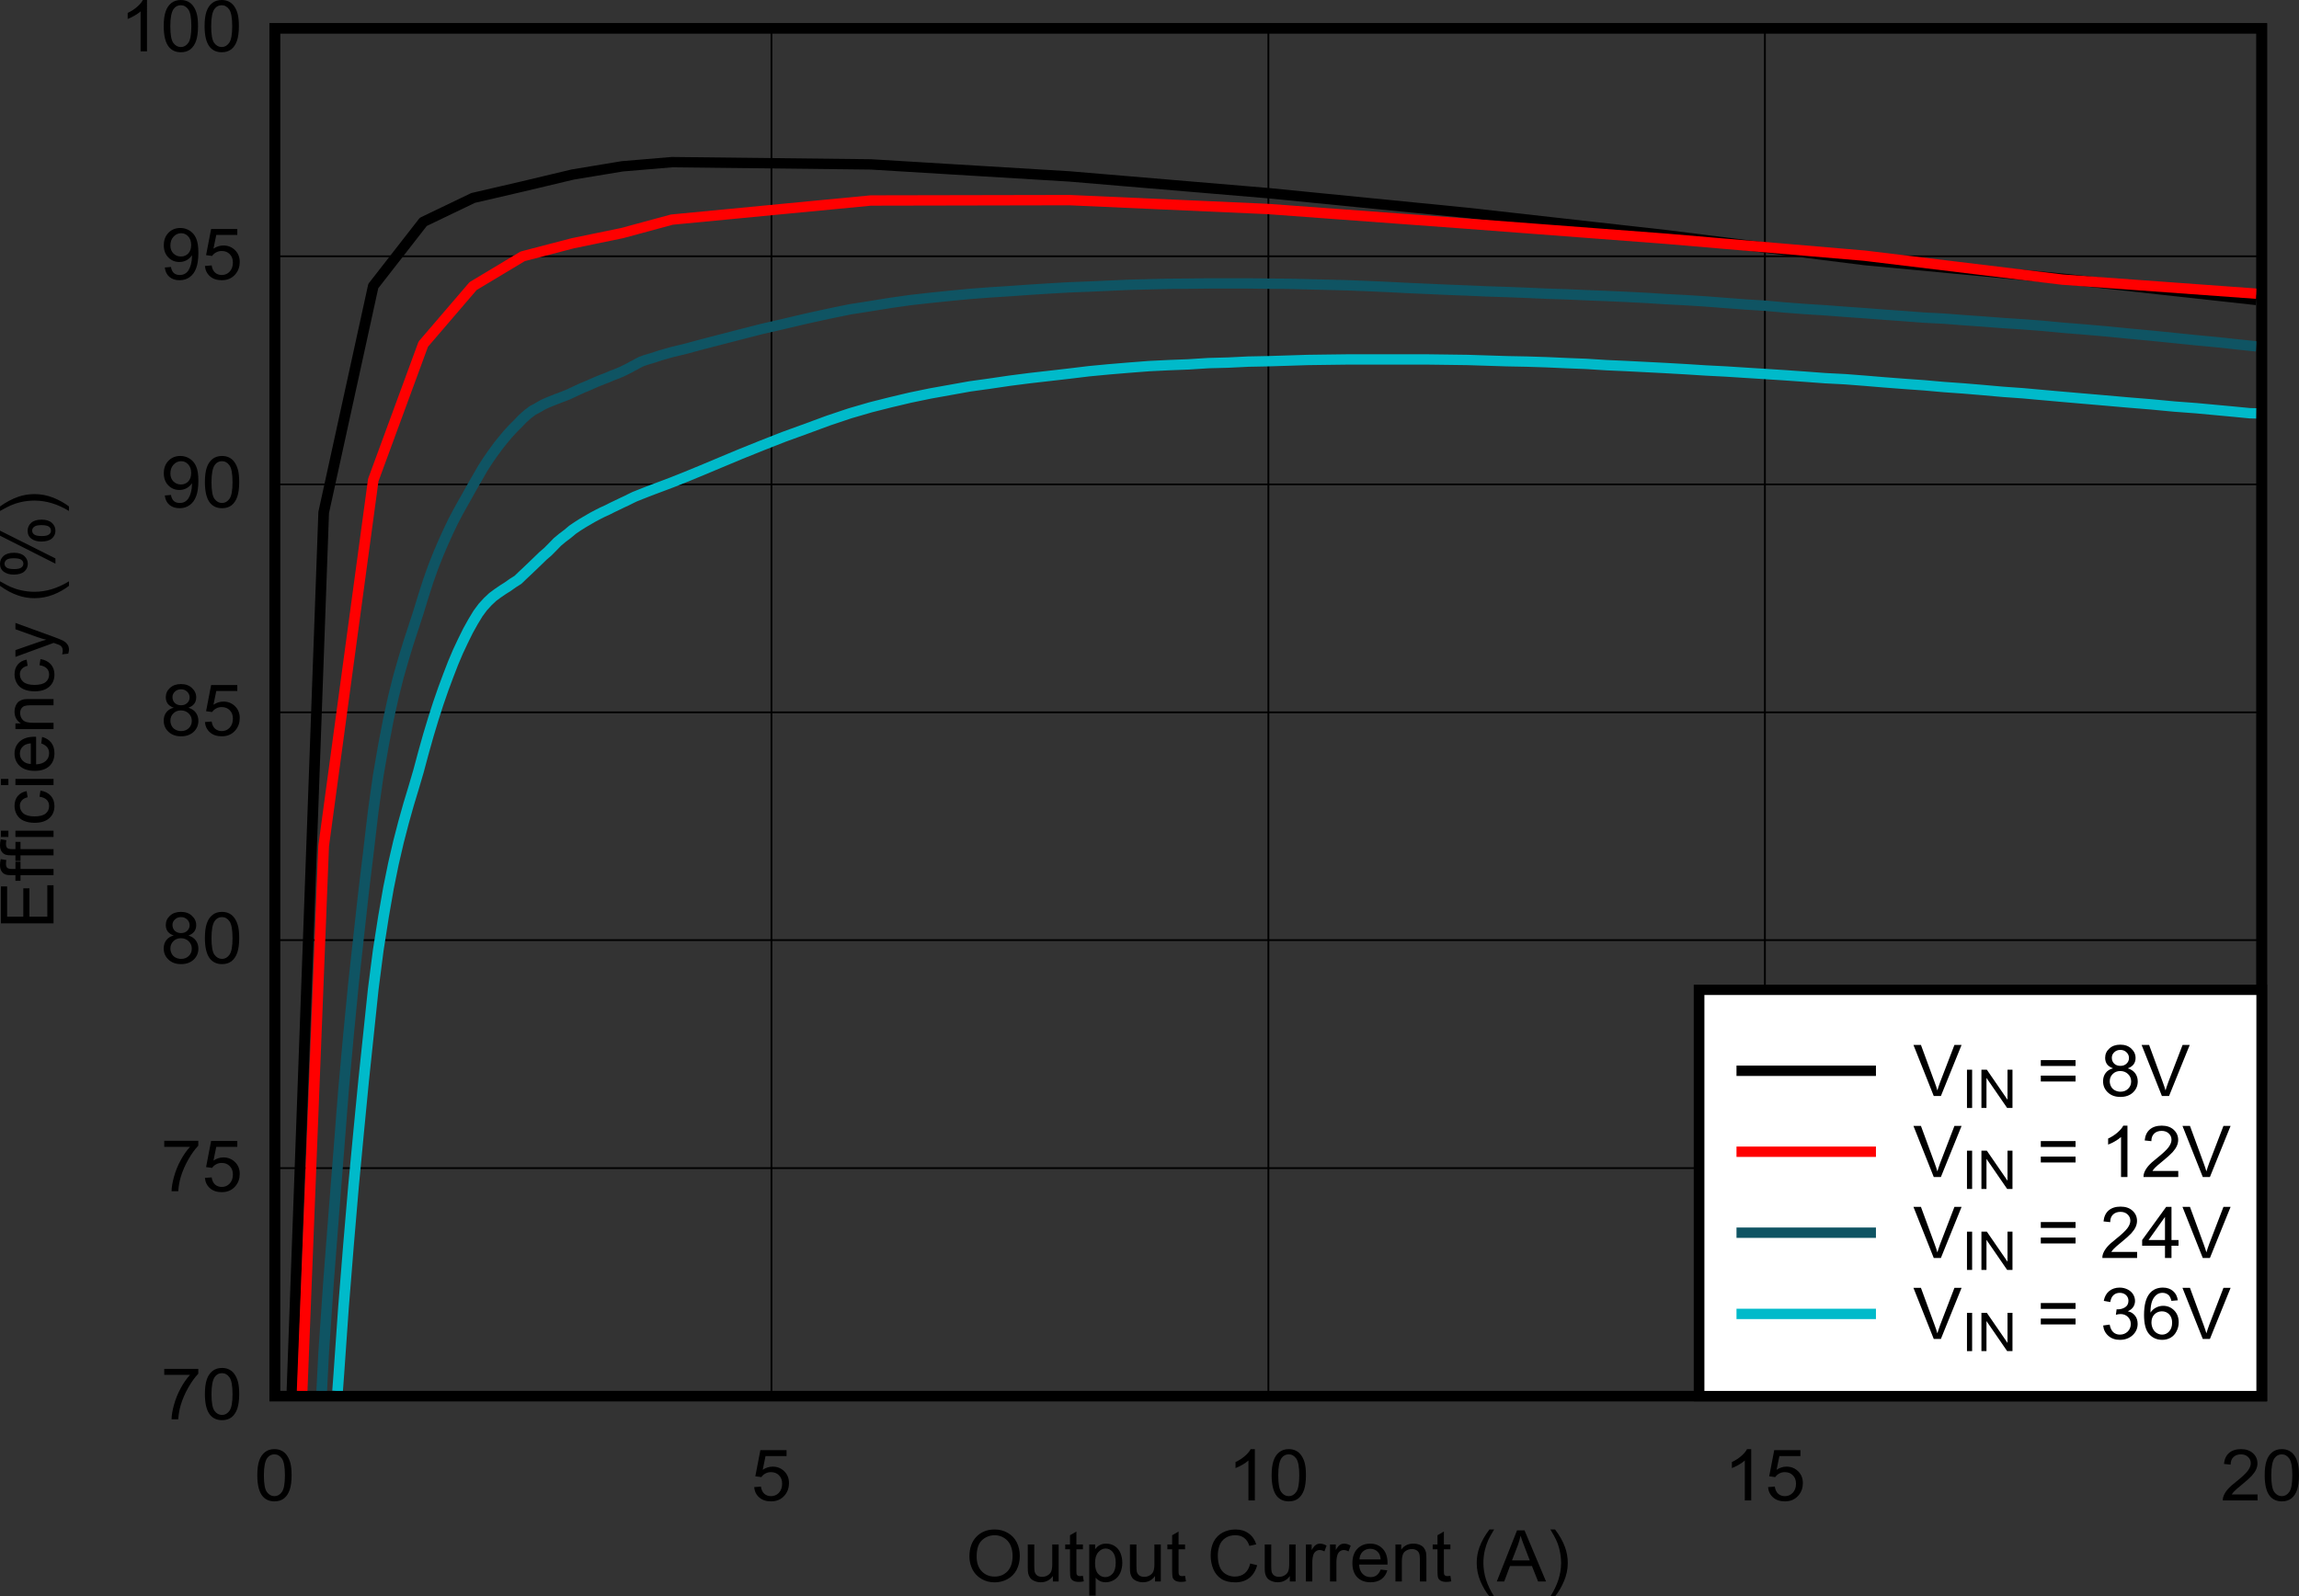 <?xml version="1.0" encoding="UTF-8" standalone="no"?>
<svg
   xmlns:dc="http://purl.org/dc/elements/1.1/"
   xmlns:cc="http://creativecommons.org/ns#"
   xmlns:rdf="http://www.w3.org/1999/02/22-rdf-syntax-ns#"
   xmlns:svg="http://www.w3.org/2000/svg"
   xmlns="http://www.w3.org/2000/svg"
   xmlns:xlink="http://www.w3.org/1999/xlink"
   xmlns:sodipodi="http://sodipodi.sourceforge.net/DTD/sodipodi-0.dtd"
   xmlns:inkscape="http://www.inkscape.org/namespaces/inkscape"
   sodipodi:docname="D207_5V_3V3_efficiency_FPWM_nvsc69.pdf"
   id="svg419"
   version="1.2"
   viewBox="0 0 397.882 276.365"
   height="276.365pt"
   width="397.882pt">
  <rect x="0" y="0" width="397.882" height="276.365" fill="#333333" stroke="none"/>
  <sodipodi:namedview
     id="namedview421"
     inkscape:window-height="480"
     inkscape:window-width="640"
     inkscape:pageshadow="2"
     inkscape:pageopacity="0"
     guidetolerance="10"
     gridtolerance="10"
     objecttolerance="10"
     borderopacity="1"
     bordercolor="#666666"
     pagecolor="#ffffff" />
  <defs
     id="defs124">
    <g
       id="g122">
      <symbol
         id="glyph0-0"
         overflow="visible">
        <path
           inkscape:connector-curvature="0"
           id="path2"
           d="M 1.594,0 V -7.719 H 7.953 V 0 Z m 0.188,-0.188 H 7.75 V -7.531 H 1.781 Z m 0,0"
           style="stroke:none" />
      </symbol>
      <symbol
         id="glyph0-1"
         overflow="visible">
        <path
           inkscape:connector-curvature="0"
           id="path5"
           d="m 0.609,-4.312 c 0,-1.465 0.406,-2.613 1.219,-3.438 C 2.637,-8.582 3.688,-9 4.969,-9 c 0.84,0 1.602,0.199 2.281,0.594 0.676,0.387 1.191,0.93 1.547,1.625 0.352,0.699 0.531,1.492 0.531,2.375 0,0.898 -0.191,1.699 -0.562,2.406 -0.375,0.711 -0.91,1.246 -1.594,1.609 C 6.492,-0.023 5.758,0.156 4.969,0.156 4.113,0.156 3.348,-0.047 2.672,-0.453 1.992,-0.855 1.477,-1.406 1.125,-2.094 0.781,-2.789 0.609,-3.531 0.609,-4.312 Z m 1.25,0.016 c 0,1.074 0.289,1.918 0.875,2.531 0.59,0.617 1.336,0.922 2.234,0.922 0.902,0 1.648,-0.305 2.234,-0.922 0.582,-0.621 0.875,-1.508 0.875,-2.656 0,-0.715 -0.129,-1.344 -0.375,-1.875 -0.25,-0.539 -0.621,-0.957 -1.109,-1.25 C 6.113,-7.848 5.574,-8 4.984,-8 4.129,-8 3.395,-7.711 2.781,-7.141 2.164,-6.566 1.859,-5.617 1.859,-4.297 Z m 0,0"
           style="stroke:none" />
      </symbol>
      <symbol
         id="glyph0-2"
         overflow="visible">
        <path
           inkscape:connector-curvature="0"
           id="path8"
           d="M 5.156,0 V -0.938 C 4.645,-0.219 3.945,0.141 3.062,0.141 2.676,0.141 2.309,0.066 1.969,-0.078 1.633,-0.223 1.383,-0.406 1.219,-0.625 1.062,-0.84 0.945,-1.109 0.875,-1.422 0.832,-1.637 0.812,-1.977 0.812,-2.438 v -3.969 h 1.125 v 3.547 c 0,0.574 0.02,0.961 0.062,1.156 0.07,0.281 0.219,0.508 0.438,0.672 0.227,0.156 0.516,0.234 0.859,0.234 0.332,0 0.645,-0.082 0.938,-0.25 0.289,-0.164 0.5,-0.391 0.625,-0.672 0.121,-0.289 0.188,-0.707 0.188,-1.25 v -3.438 H 6.156 V 0 Z m 0,0"
           style="stroke:none" />
      </symbol>
      <symbol
         id="glyph0-3"
         overflow="visible">
        <path
           inkscape:connector-curvature="0"
           id="path11"
           d="m 3.281,-0.969 0.156,0.953 c -0.312,0.059 -0.598,0.094 -0.844,0.094 -0.406,0 -0.727,-0.066 -0.953,-0.188 -0.219,-0.121 -0.379,-0.285 -0.469,-0.484 -0.086,-0.207 -0.125,-0.633 -0.125,-1.281 V -5.562 H 0.219 V -6.406 H 1.047 V -8 L 2.156,-8.641 v 2.234 h 1.125 v 0.844 h -1.125 v 3.75 c 0,0.305 0.016,0.504 0.047,0.594 C 2.242,-1.133 2.312,-1.059 2.406,-1 c 0.09,0.055 0.219,0.078 0.375,0.078 0.121,0 0.289,-0.016 0.5,-0.047 z m 0,0"
           style="stroke:none" />
      </symbol>
      <symbol
         id="glyph0-4"
         overflow="visible">
        <path
           inkscape:connector-curvature="0"
           id="path14"
           d="M 0.844,2.453 V -6.406 h 1.016 v 0.828 c 0.238,-0.32 0.508,-0.562 0.812,-0.719 0.301,-0.164 0.664,-0.25 1.094,-0.25 0.559,0 1.055,0.145 1.484,0.422 0.434,0.281 0.766,0.68 0.984,1.188 0.215,0.512 0.328,1.074 0.328,1.688 0,0.656 -0.121,1.254 -0.359,1.781 -0.242,0.523 -0.598,0.926 -1.062,1.203 -0.461,0.27 -0.945,0.406 -1.453,0.406 -0.375,0 -0.715,-0.074 -1.016,-0.219 C 2.379,-0.23 2.137,-0.426 1.953,-0.656 v 3.109 z m 1,-5.625 c 0,0.824 0.172,1.434 0.516,1.828 0.34,0.398 0.758,0.594 1.25,0.594 0.496,0 0.926,-0.203 1.281,-0.609 0.352,-0.402 0.531,-1.039 0.531,-1.906 0,-0.809 -0.176,-1.422 -0.516,-1.828 -0.344,-0.402 -0.758,-0.609 -1.234,-0.609 -0.48,0 -0.91,0.223 -1.281,0.656 -0.367,0.43 -0.547,1.055 -0.547,1.875 z m 0,0"
           style="stroke:none" />
      </symbol>
      <symbol
         id="glyph0-5"
         overflow="visible">
        <path
           inkscape:connector-curvature="0"
           id="path17"
           d=""
           style="stroke:none" />
      </symbol>
      <symbol
         id="glyph0-6"
         overflow="visible">
        <path
           inkscape:connector-curvature="0"
           id="path20"
           d="M 7.484,-3.109 8.688,-2.812 c -0.262,0.969 -0.723,1.711 -1.375,2.219 -0.656,0.5 -1.461,0.75 -2.406,0.75 -0.98,0 -1.777,-0.191 -2.391,-0.578 -0.617,-0.395 -1.086,-0.957 -1.406,-1.688 -0.312,-0.738 -0.469,-1.531 -0.469,-2.375 0,-0.926 0.176,-1.734 0.531,-2.422 C 1.535,-7.59 2.051,-8.113 2.719,-8.469 3.383,-8.82 4.125,-9 4.938,-9 c 0.902,0 1.664,0.23 2.281,0.688 0.621,0.449 1.062,1.082 1.312,1.891 L 7.344,-6.156 C 7.133,-6.789 6.824,-7.254 6.422,-7.547 6.016,-7.848 5.508,-8 4.906,-8 c -0.699,0 -1.285,0.168 -1.75,0.5 -0.469,0.324 -0.805,0.762 -1,1.312 C 1.969,-5.645 1.875,-5.082 1.875,-4.5 c 0,0.75 0.109,1.41 0.328,1.969 0.227,0.562 0.582,0.988 1.062,1.266 0.477,0.281 0.992,0.422 1.547,0.422 0.676,0 1.25,-0.188 1.719,-0.562 0.465,-0.383 0.785,-0.953 0.953,-1.703 z m 0,0"
           style="stroke:none" />
      </symbol>
      <symbol
         id="glyph0-7"
         overflow="visible">
        <path
           inkscape:connector-curvature="0"
           id="path23"
           d="m 0.828,0 v -6.406 h 1 v 0.969 c 0.258,-0.457 0.5,-0.754 0.719,-0.891 0.215,-0.145 0.457,-0.219 0.719,-0.219 0.371,0 0.754,0.117 1.141,0.344 l -0.375,1 C 3.75,-5.355 3.473,-5.438 3.203,-5.438 c -0.242,0 -0.461,0.074 -0.656,0.219 C 2.348,-5.07 2.207,-4.871 2.125,-4.625 2,-4.238 1.938,-3.816 1.938,-3.359 V 0 Z m 0,0"
           style="stroke:none" />
      </symbol>
      <symbol
         id="glyph0-8"
         overflow="visible">
        <path
           inkscape:connector-curvature="0"
           id="path26"
           d="m 5.359,-2.062 1.156,0.141 c -0.188,0.656 -0.535,1.168 -1.031,1.531 -0.492,0.355 -1.117,0.531 -1.875,0.531 -0.969,0 -1.738,-0.285 -2.297,-0.859 -0.562,-0.582 -0.844,-1.395 -0.844,-2.438 0,-1.07 0.285,-1.906 0.859,-2.5 0.57,-0.59 1.312,-0.891 2.219,-0.891 0.883,0 1.602,0.293 2.156,0.875 0.559,0.586 0.844,1.402 0.844,2.453 0,0.062 0,0.164 0,0.297 H 1.625 c 0.039,0.699 0.242,1.238 0.609,1.609 0.363,0.375 0.82,0.562 1.375,0.562 0.414,0 0.766,-0.102 1.047,-0.312 0.289,-0.207 0.523,-0.539 0.703,-1 z M 1.688,-3.812 H 5.359 C 5.316,-4.352 5.176,-4.758 4.938,-5.031 c -0.355,-0.414 -0.816,-0.625 -1.375,-0.625 -0.523,0 -0.961,0.168 -1.312,0.5 -0.344,0.336 -0.535,0.785 -0.562,1.344 z m 0,0"
           style="stroke:none" />
      </symbol>
      <symbol
         id="glyph0-9"
         overflow="visible">
        <path
           inkscape:connector-curvature="0"
           id="path29"
           d="m 0.844,0 v -6.406 h 1 V -5.5 c 0.488,-0.695 1.188,-1.047 2.094,-1.047 0.402,0 0.773,0.07 1.109,0.203 0.332,0.137 0.578,0.32 0.734,0.547 0.164,0.219 0.285,0.488 0.359,0.797 0.039,0.211 0.062,0.566 0.062,1.062 V 0 h -1.125 v -3.906 c 0,-0.434 -0.051,-0.766 -0.141,-0.984 C 4.852,-5.105 4.699,-5.281 4.484,-5.406 4.266,-5.539 4.004,-5.609 3.703,-5.609 c -0.469,0 -0.883,0.148 -1.234,0.438 C 2.125,-4.879 1.953,-4.32 1.953,-3.5 V 0 Z m 0,0"
           style="stroke:none" />
      </symbol>
      <symbol
         id="glyph0-10"
         overflow="visible">
        <path
           inkscape:connector-curvature="0"
           id="path32"
           d="M 2.969,2.594 C 2.352,1.844 1.832,0.961 1.406,-0.047 0.977,-1.066 0.766,-2.117 0.766,-3.203 c 0,-0.957 0.16,-1.875 0.484,-2.75 C 1.621,-6.973 2.195,-7.988 2.969,-9 h 0.812 c -0.5,0.836 -0.836,1.434 -1,1.797 -0.25,0.555 -0.449,1.133 -0.594,1.734 -0.18,0.75 -0.266,1.508 -0.266,2.266 0,1.938 0.617,3.867 1.859,5.797 z m 0,0"
           style="stroke:none" />
      </symbol>
      <symbol
         id="glyph0-11"
         overflow="visible">
        <path
           inkscape:connector-curvature="0"
           id="path35"
           d="m -0.016,0 3.5,-8.844 H 4.781 L 8.5,0 H 7.125 L 6.062,-2.672 H 2.266 L 1.266,0 Z m 2.625,-3.641 H 5.688 L 4.75,-6.078 c -0.293,-0.746 -0.512,-1.363 -0.656,-1.844 -0.117,0.574 -0.277,1.137 -0.484,1.688 z m 0,0"
           style="stroke:none" />
      </symbol>
      <symbol
         id="glyph0-12"
         overflow="visible">
        <path
           inkscape:connector-curvature="0"
           id="path38"
           d="m 1.578,2.594 h -0.812 C 2.004,0.664 2.625,-1.266 2.625,-3.203 c 0,-0.746 -0.09,-1.5 -0.266,-2.25 C 2.223,-6.055 2.023,-6.633 1.766,-7.188 1.609,-7.551 1.273,-8.156 0.766,-9 h 0.812 c 0.77,1.012 1.344,2.027 1.719,3.047 0.32,0.875 0.484,1.793 0.484,2.75 0,1.086 -0.223,2.137 -0.656,3.156 C 2.695,0.961 2.18,1.844 1.578,2.594 Z m 0,0"
           style="stroke:none" />
      </symbol>
      <symbol
         id="glyph0-13"
         overflow="visible">
        <path
           inkscape:connector-curvature="0"
           id="path41"
           d="m 0.531,-4.359 c 0,-1.051 0.109,-1.895 0.328,-2.531 0.215,-0.633 0.547,-1.125 0.984,-1.469 0.434,-0.352 0.988,-0.531 1.656,-0.531 0.488,0 0.914,0.102 1.281,0.297 0.363,0.188 0.664,0.465 0.906,0.828 0.246,0.355 0.441,0.793 0.578,1.312 0.133,0.523 0.203,1.223 0.203,2.094 0,1.031 -0.113,1.871 -0.328,2.516 C 5.922,-1.207 5.59,-0.711 5.156,-0.359 4.719,-0.016 4.164,0.156 3.5,0.156 c -0.875,0 -1.57,-0.305 -2.078,-0.922 -0.594,-0.738 -0.891,-1.938 -0.891,-3.594 z m 1.141,0 c 0,1.449 0.172,2.414 0.516,2.891 C 2.539,-0.988 2.977,-0.75 3.5,-0.75 c 0.508,0 0.938,-0.238 1.281,-0.719 0.352,-0.477 0.531,-1.441 0.531,-2.891 0,-1.457 -0.18,-2.426 -0.531,-2.906 -0.344,-0.477 -0.777,-0.719 -1.297,-0.719 -0.512,0 -0.926,0.215 -1.234,0.641 -0.387,0.531 -0.578,1.527 -0.578,2.984 z m 0,0"
           style="stroke:none" />
      </symbol>
      <symbol
         id="glyph0-14"
         overflow="visible">
        <path
           inkscape:connector-curvature="0"
           id="path44"
           d="m 0.531,-2.312 1.172,-0.094 c 0.082,0.555 0.281,0.973 0.594,1.25 C 2.617,-0.883 3.004,-0.75 3.453,-0.75 3.992,-0.75 4.445,-0.941 4.812,-1.328 5.184,-1.723 5.375,-2.25 5.375,-2.906 5.375,-3.52 5.191,-4.004 4.828,-4.359 4.473,-4.723 4.008,-4.906 3.438,-4.906 c -0.367,0 -0.695,0.086 -0.984,0.25 C 2.172,-4.5 1.945,-4.293 1.781,-4.047 L 0.734,-4.188 l 0.875,-4.531 h 4.531 V -7.688 H 2.5 l -0.484,2.375 c 0.539,-0.363 1.113,-0.547 1.719,-0.547 0.789,0 1.457,0.27 2,0.797 C 6.285,-4.531 6.562,-3.84 6.562,-3 c 0,0.805 -0.242,1.496 -0.719,2.078 -0.586,0.719 -1.383,1.078 -2.391,1.078 -0.836,0 -1.512,-0.223 -2.031,-0.672 C 0.898,-0.973 0.602,-1.57 0.531,-2.312 Z m 0,0"
           style="stroke:none" />
      </symbol>
      <symbol
         id="glyph0-15"
         overflow="visible">
        <path
           inkscape:connector-curvature="0"
           id="path47"
           d="M 4.734,0 H 3.625 v -6.922 c -0.273,0.25 -0.629,0.504 -1.062,0.75 -0.438,0.25 -0.832,0.441 -1.172,0.562 V -6.656 c 0.621,-0.289 1.164,-0.641 1.625,-1.047 0.465,-0.402 0.801,-0.801 1,-1.188 h 0.719 z m 0,0"
           style="stroke:none" />
      </symbol>
      <symbol
         id="glyph0-16"
         overflow="visible">
        <path
           inkscape:connector-curvature="0"
           id="path50"
           d="M 6.406,-1.047 V 0 H 0.391 c -0.012,-0.258 0.031,-0.508 0.125,-0.75 0.152,-0.402 0.398,-0.801 0.734,-1.188 0.332,-0.383 0.82,-0.828 1.469,-1.328 0.988,-0.789 1.656,-1.414 2,-1.875 0.34,-0.457 0.516,-0.895 0.516,-1.312 0,-0.426 -0.16,-0.785 -0.469,-1.078 -0.312,-0.301 -0.727,-0.453 -1.234,-0.453 -0.543,0 -0.977,0.16 -1.297,0.469 C 1.91,-7.203 1.75,-6.762 1.75,-6.203 l -1.156,-0.125 c 0.082,-0.832 0.379,-1.469 0.891,-1.906 0.508,-0.434 1.195,-0.656 2.062,-0.656 0.871,0 1.566,0.242 2.078,0.719 0.508,0.469 0.766,1.055 0.766,1.75 0,0.355 -0.082,0.707 -0.234,1.047 -0.148,0.336 -0.395,0.695 -0.734,1.078 -0.344,0.375 -0.918,0.895 -1.719,1.547 -0.68,0.555 -1.113,0.93 -1.297,1.125 -0.188,0.188 -0.348,0.383 -0.469,0.578 z m 0,0"
           style="stroke:none" />
      </symbol>
      <symbol
         id="glyph0-17"
         overflow="visible">
        <path
           inkscape:connector-curvature="0"
           id="path53"
           d="M 0.609,-7.688 V -8.734 H 6.5 v 0.844 c -0.586,0.605 -1.164,1.41 -1.734,2.406 -0.562,0.992 -1.004,2.008 -1.312,3.047 C 3.234,-1.695 3.09,-0.883 3.031,0 H 1.875 C 1.883,-0.695 2.023,-1.535 2.297,-2.516 2.566,-3.504 2.953,-4.457 3.453,-5.375 3.949,-6.289 4.488,-7.062 5.062,-7.688 Z m 0,0"
           style="stroke:none" />
      </symbol>
      <symbol
         id="glyph0-18"
         overflow="visible">
        <path
           inkscape:connector-curvature="0"
           id="path56"
           d="M 2.25,-4.797 C 1.781,-4.961 1.43,-5.195 1.203,-5.5 0.984,-5.809 0.875,-6.18 0.875,-6.609 0.875,-7.242 1.113,-7.781 1.594,-8.219 2.07,-8.664 2.707,-8.891 3.5,-8.891 c 0.789,0 1.426,0.23 1.906,0.688 0.488,0.449 0.734,0.992 0.734,1.625 0,0.418 -0.113,0.777 -0.328,1.078 -0.219,0.305 -0.559,0.539 -1.016,0.703 0.559,0.18 0.988,0.465 1.281,0.859 0.289,0.398 0.438,0.867 0.438,1.406 0,0.762 -0.277,1.402 -0.828,1.922 C 5.133,-0.098 4.41,0.156 3.516,0.156 2.617,0.156 1.895,-0.102 1.344,-0.625 0.789,-1.145 0.516,-1.789 0.516,-2.562 0.516,-3.133 0.664,-3.613 0.969,-4 1.27,-4.395 1.695,-4.66 2.25,-4.797 Z m -0.219,-1.844 c 0,0.418 0.133,0.762 0.406,1.031 0.277,0.262 0.641,0.391 1.078,0.391 0.434,0 0.789,-0.129 1.062,-0.391 C 4.855,-5.867 5,-6.191 5,-6.578 c 0,-0.395 -0.148,-0.727 -0.438,-1 -0.281,-0.27 -0.633,-0.406 -1.047,-0.406 -0.43,0 -0.785,0.137 -1.062,0.406 -0.281,0.262 -0.422,0.574 -0.422,0.938 z m -0.359,4.094 c 0,0.305 0.07,0.602 0.219,0.891 0.152,0.293 0.379,0.52 0.672,0.672 C 2.863,-0.828 3.188,-0.75 3.531,-0.75 4.059,-0.75 4.5,-0.914 4.844,-1.25 5.195,-1.582 5.375,-2.004 5.375,-2.516 5.375,-3.035 5.191,-3.469 4.828,-3.812 4.473,-4.152 4.023,-4.328 3.484,-4.328 c -0.523,0 -0.957,0.176 -1.297,0.516 -0.344,0.336 -0.516,0.758 -0.516,1.266 z m 0,0"
           style="stroke:none" />
      </symbol>
      <symbol
         id="glyph0-19"
         overflow="visible">
        <path
           inkscape:connector-curvature="0"
           id="path59"
           d="m 0.703,-2.047 1.062,-0.094 c 0.09,0.492 0.266,0.848 0.516,1.062 0.258,0.219 0.594,0.328 1,0.328 0.34,0 0.645,-0.07 0.906,-0.219 0.258,-0.152 0.469,-0.359 0.625,-0.609 0.164,-0.258 0.305,-0.602 0.422,-1.031 0.113,-0.434 0.172,-0.883 0.172,-1.344 0,-0.039 -0.008,-0.109 -0.016,-0.203 C 5.172,-3.812 4.867,-3.527 4.484,-3.312 4.098,-3.102 3.676,-3 3.219,-3 2.469,-3 1.832,-3.266 1.312,-3.797 0.789,-4.324 0.531,-5.023 0.531,-5.891 c 0,-0.895 0.27,-1.617 0.812,-2.172 0.539,-0.551 1.223,-0.828 2.047,-0.828 0.59,0 1.133,0.16 1.625,0.469 0.488,0.312 0.859,0.758 1.109,1.328 0.258,0.574 0.391,1.402 0.391,2.484 0,1.137 -0.133,2.039 -0.391,2.703 C 5.875,-1.238 5.496,-0.727 5,-0.375 4.508,-0.02 3.926,0.156 3.25,0.156 c -0.711,0 -1.293,-0.191 -1.75,-0.578 -0.449,-0.383 -0.715,-0.926 -0.797,-1.625 z m 4.562,-3.906 C 5.266,-6.574 5.09,-7.07 4.75,-7.438 4.414,-7.801 4.008,-7.984 3.531,-7.984 c -0.5,0 -0.941,0.199 -1.312,0.594 -0.367,0.398 -0.547,0.91 -0.547,1.531 0,0.562 0.172,1.023 0.516,1.375 0.352,0.355 0.789,0.531 1.312,0.531 0.508,0 0.93,-0.176 1.266,-0.531 0.332,-0.352 0.5,-0.844 0.5,-1.469 z m 0,0"
           style="stroke:none" />
      </symbol>
      <symbol
         id="glyph0-20"
         overflow="visible">
        <path
           inkscape:connector-curvature="0"
           id="path62"
           d="M 3.578,0 0.062,-8.844 H 1.359 L 3.719,-2.422 C 3.914,-1.898 4.078,-1.414 4.203,-0.969 4.348,-1.457 4.508,-1.941 4.688,-2.422 L 7.156,-8.844 H 8.391 L 4.812,0 Z m 0,0"
           style="stroke:none" />
      </symbol>
      <symbol
         id="glyph0-21"
         overflow="visible">
        <path
           inkscape:connector-curvature="0"
           id="path65"
           d="M 6.719,-5.203 H 0.703 V -6.219 H 6.719 Z m 0,2.688 H 0.703 V -3.531 H 6.719 Z m 0,0"
           style="stroke:none" />
      </symbol>
      <symbol
         id="glyph0-22"
         overflow="visible">
        <path
           inkscape:connector-curvature="0"
           id="path68"
           d="M 4.109,0 V -2.125 H 0.156 V -3.109 L 4.312,-8.844 h 0.922 v 5.734 h 1.219 V -2.125 H 5.234 V 0 Z m 0,-3.109 v -4 l -2.844,4 z m 0,0"
           style="stroke:none" />
      </symbol>
      <symbol
         id="glyph0-23"
         overflow="visible">
        <path
           inkscape:connector-curvature="0"
           id="path71"
           d="m 0.531,-2.328 1.125,-0.156 C 1.777,-1.867 1.992,-1.426 2.297,-1.156 2.605,-0.883 2.988,-0.75 3.438,-0.75 3.957,-0.75 4.398,-0.922 4.766,-1.266 5.129,-1.617 5.312,-2.062 5.312,-2.594 5.312,-3.09 5.137,-3.504 4.797,-3.828 4.461,-4.148 4.039,-4.312 3.531,-4.312 c -0.219,0 -0.488,0.043 -0.797,0.125 l 0.125,-0.953 c 0.07,0.012 0.133,0.016 0.188,0.016 0.465,0 0.895,-0.117 1.281,-0.359 0.383,-0.246 0.578,-0.625 0.578,-1.125 0,-0.395 -0.145,-0.723 -0.422,-0.984 -0.281,-0.258 -0.645,-0.391 -1.078,-0.391 -0.438,0 -0.805,0.137 -1.094,0.406 -0.281,0.262 -0.465,0.66 -0.547,1.188 l -1.125,-0.203 c 0.133,-0.727 0.441,-1.289 0.922,-1.688 0.488,-0.402 1.098,-0.609 1.828,-0.609 0.488,0 0.941,0.105 1.359,0.312 0.426,0.211 0.75,0.496 0.969,0.859 0.215,0.355 0.328,0.738 0.328,1.141 0,0.375 -0.105,0.727 -0.312,1.047 -0.211,0.312 -0.523,0.559 -0.938,0.734 0.539,0.125 0.957,0.383 1.25,0.766 C 6.348,-3.656 6.5,-3.18 6.5,-2.609 6.5,-1.836 6.207,-1.18 5.625,-0.641 5.039,-0.109 4.305,0.156 3.422,0.156 2.629,0.156 1.965,-0.07 1.438,-0.531 0.906,-0.996 0.602,-1.598 0.531,-2.328 Z m 0,0"
           style="stroke:none" />
      </symbol>
      <symbol
         id="glyph0-24"
         overflow="visible">
        <path
           inkscape:connector-curvature="0"
           id="path74"
           d="M 6.328,-6.688 5.219,-6.594 c -0.105,-0.426 -0.246,-0.738 -0.422,-0.938 -0.305,-0.301 -0.68,-0.453 -1.125,-0.453 -0.355,0 -0.668,0.098 -0.938,0.281 -0.355,0.25 -0.633,0.617 -0.828,1.094 -0.199,0.48 -0.305,1.164 -0.312,2.047 0.27,-0.395 0.598,-0.688 0.984,-0.875 0.383,-0.195 0.789,-0.297 1.219,-0.297 0.746,0 1.383,0.27 1.906,0.797 0.52,0.531 0.781,1.223 0.781,2.062 0,0.555 -0.129,1.07 -0.375,1.547 -0.242,0.48 -0.582,0.852 -1.016,1.109 -0.43,0.246 -0.914,0.375 -1.453,0.375 -0.938,0 -1.699,-0.332 -2.281,-1 -0.586,-0.664 -0.875,-1.766 -0.875,-3.297 0,-1.707 0.32,-2.953 0.969,-3.734 C 2.012,-8.551 2.781,-8.891 3.75,-8.891 c 0.707,0 1.289,0.199 1.75,0.594 0.457,0.387 0.734,0.926 0.828,1.609 z m -4.562,3.828 c 0,0.367 0.078,0.723 0.234,1.062 0.164,0.344 0.395,0.605 0.688,0.781 C 2.988,-0.836 3.301,-0.75 3.625,-0.75 c 0.465,0 0.867,-0.18 1.203,-0.547 0.34,-0.371 0.516,-0.879 0.516,-1.516 0,-0.602 -0.168,-1.082 -0.5,-1.438 -0.336,-0.352 -0.758,-0.531 -1.266,-0.531 -0.512,0 -0.945,0.18 -1.297,0.531 -0.344,0.355 -0.516,0.82 -0.516,1.391 z m 0,0"
           style="stroke:none" />
      </symbol>
      <symbol
         id="glyph1-0"
         overflow="visible">
        <path
           inkscape:connector-curvature="0"
           id="path77"
           d="M 0,-1.547 H -7.953 V -7.719 H 0 Z m -0.203,-0.188 V -7.531 H -7.75 v 5.797 z m 0,0"
           style="stroke:none" />
      </symbol>
      <symbol
         id="glyph1-1"
         overflow="visible">
        <path
           inkscape:connector-curvature="0"
           id="path80"
           d="M 0,-0.984 H -9.109 V -7.375 h 1.078 v 5.234 h 2.797 v -4.906 h 1.062 v 4.906 h 3.094 v -5.438 H 0 Z m 0,0"
           style="stroke:none" />
      </symbol>
      <symbol
         id="glyph1-2"
         overflow="visible">
        <path
           inkscape:connector-curvature="0"
           id="path83"
           d="m 0,-1.078 h -5.719 v 0.969 h -0.875 v -0.969 h -0.703 c -0.445,0 -0.773,-0.035 -0.984,-0.109 -0.289,-0.102 -0.523,-0.285 -0.703,-0.547 -0.184,-0.27 -0.281,-0.641 -0.281,-1.109 0,-0.309 0.043,-0.648 0.125,-1.016 l 0.969,0.156 c -0.039,0.23 -0.062,0.445 -0.062,0.641 0,0.336 0.074,0.57 0.219,0.703 0.148,0.137 0.418,0.203 0.812,0.203 h 0.609 v -1.25 h 0.875 v 1.25 H 0 Z m 0,0"
           style="stroke:none" />
      </symbol>
      <symbol
         id="glyph1-3"
         overflow="visible">
        <path
           inkscape:connector-curvature="0"
           id="path86"
           d="M -7.812,-0.828 H -9.109 V -1.906 H -7.812 Z m 7.812,0 H -6.594 V -1.906 H 0 Z m 0,0"
           style="stroke:none" />
      </symbol>
      <symbol
         id="glyph1-4"
         overflow="visible">
        <path
           inkscape:connector-curvature="0"
           id="path89"
           d="m -2.422,-5 0.156,-1.062 c 0.75,0.117 1.348,0.414 1.781,0.891 0.43,0.48 0.641,1.074 0.641,1.781 0,0.875 -0.297,1.582 -0.891,2.109 -0.59,0.531 -1.438,0.797 -2.531,0.797 -0.715,0 -1.344,-0.113 -1.875,-0.344 C -5.668,-1.055 -6.07,-1.406 -6.344,-1.875 -6.613,-2.34 -6.75,-2.852 -6.75,-3.406 c 0,-0.695 0.184,-1.266 0.547,-1.703 0.367,-0.445 0.883,-0.734 1.547,-0.859 l 0.172,1.062 c -0.445,0.105 -0.781,0.289 -1,0.547 -0.227,0.25 -0.344,0.555 -0.344,0.906 0,0.555 0.207,1.004 0.609,1.344 0.406,0.344 1.051,0.516 1.922,0.516 0.887,0 1.535,-0.164 1.938,-0.5 0.398,-0.332 0.594,-0.766 0.594,-1.297 0,-0.426 -0.133,-0.781 -0.406,-1.062 -0.27,-0.277 -0.688,-0.461 -1.25,-0.547 z m 0,0"
           style="stroke:none" />
      </symbol>
      <symbol
         id="glyph1-5"
         overflow="visible">
        <path
           inkscape:connector-curvature="0"
           id="path92"
           d="m -2.125,-5.203 0.141,-1.125 c 0.68,0.18 1.207,0.508 1.578,0.984 0.375,0.48 0.562,1.098 0.562,1.844 0,0.938 -0.297,1.684 -0.891,2.234 -0.602,0.543 -1.438,0.812 -2.5,0.812 -1.113,0 -1.977,-0.273 -2.594,-0.828 C -6.441,-1.84 -6.75,-2.566 -6.75,-3.453 c 0,-0.852 0.305,-1.551 0.906,-2.094 0.605,-0.539 1.449,-0.812 2.531,-0.812 0.074,0 0.176,0 0.297,0 v 4.781 c 0.73,-0.039 1.289,-0.238 1.672,-0.594 0.387,-0.352 0.578,-0.801 0.578,-1.344 0,-0.395 -0.109,-0.734 -0.328,-1.016 -0.215,-0.277 -0.562,-0.504 -1.031,-0.672 z m -1.812,3.562 V -5.219 c -0.551,0.055 -0.961,0.195 -1.234,0.422 -0.434,0.344 -0.656,0.793 -0.656,1.344 0,0.5 0.176,0.926 0.516,1.266 0.344,0.336 0.805,0.52 1.375,0.547 z m 0,0"
           style="stroke:none" />
      </symbol>
      <symbol
         id="glyph1-6"
         overflow="visible">
        <path
           inkscape:connector-curvature="0"
           id="path95"
           d="m 0,-0.812 h -6.594 v -0.984 h 0.938 C -6.383,-2.262 -6.75,-2.941 -6.75,-3.828 c 0,-0.383 0.074,-0.738 0.219,-1.062 0.148,-0.332 0.336,-0.578 0.562,-0.734 0.23,-0.152 0.508,-0.27 0.828,-0.344 0.211,-0.027 0.57,-0.047 1.078,-0.047 H 0 V -4.938 h -4.016 c -0.445,0 -0.785,0.043 -1.016,0.125 -0.227,0.086 -0.41,0.238 -0.547,0.453 -0.133,0.219 -0.203,0.473 -0.203,0.75 0,0.469 0.152,0.871 0.453,1.203 0.305,0.336 0.879,0.5 1.719,0.5 H 0 Z m 0,0"
           style="stroke:none" />
      </symbol>
      <symbol
         id="glyph1-7"
         overflow="visible">
        <path
           inkscape:connector-curvature="0"
           id="path98"
           d="m 2.547,-0.766 -1.062,0.125 c 0.07,-0.238 0.109,-0.445 0.109,-0.625 0,-0.238 -0.043,-0.43 -0.125,-0.578 C 1.383,-1.988 1.27,-2.109 1.125,-2.203 1.008,-2.273 0.727,-2.383 0.281,-2.531 0.219,-2.551 0.129,-2.582 0.016,-2.625 L -6.594,-0.203 V -1.375 l 3.812,-1.328 c 0.492,-0.176 1.004,-0.332 1.531,-0.469 -0.508,-0.121 -1.008,-0.27 -1.5,-0.438 l -3.844,-1.375 v -1.094 l 6.703,2.438 c 0.727,0.273 1.227,0.477 1.5,0.609 0.363,0.199 0.629,0.426 0.797,0.672 0.176,0.25 0.266,0.551 0.266,0.891 0,0.211 -0.043,0.445 -0.125,0.703 z m 0,0"
           style="stroke:none" />
      </symbol>
      <symbol
         id="glyph1-8"
         overflow="visible">
        <path
           inkscape:connector-curvature="0"
           id="path101"
           d=""
           style="stroke:none" />
      </symbol>
      <symbol
         id="glyph1-9"
         overflow="visible">
        <path
           inkscape:connector-curvature="0"
           id="path104"
           d="m 2.672,-2.891 c -0.773,0.605 -1.68,1.117 -2.719,1.531 -1.051,0.406 -2.133,0.609 -3.25,0.609 -0.988,0 -1.93,-0.156 -2.828,-0.469 -1.051,-0.352 -2.098,-0.91 -3.141,-1.672 v -0.781 c 0.867,0.492 1.48,0.816 1.844,0.969 0.574,0.25 1.176,0.445 1.797,0.578 0.773,0.18 1.551,0.266 2.328,0.266 2,0 3.988,-0.602 5.969,-1.812 z m 0,0"
           style="stroke:none" />
      </symbol>
      <symbol
         id="glyph1-10"
         overflow="visible">
        <path
           inkscape:connector-curvature="0"
           id="path107"
           d="m -6.922,-0.719 c -0.645,0 -1.195,-0.156 -1.656,-0.469 -0.457,-0.32 -0.688,-0.785 -0.688,-1.391 0,-0.551 0.211,-1.008 0.625,-1.375 C -8.234,-4.316 -7.633,-4.5 -6.844,-4.5 c 0.773,0 1.367,0.191 1.781,0.562 0.406,0.367 0.609,0.816 0.609,1.344 0,0.543 -0.203,0.992 -0.609,1.344 -0.402,0.355 -1.023,0.531 -1.859,0.531 z m -1.562,-1.891 c 0,0.273 0.121,0.496 0.359,0.672 0.242,0.18 0.68,0.266 1.312,0.266 0.586,0 0.996,-0.086 1.234,-0.266 0.242,-0.176 0.359,-0.398 0.359,-0.672 0,-0.27 -0.117,-0.492 -0.359,-0.672 -0.238,-0.176 -0.676,-0.266 -1.312,-0.266 -0.59,0 -1.004,0.09 -1.234,0.266 -0.238,0.18 -0.359,0.402 -0.359,0.672 z m 8.812,0 -9.594,-4.844 v -0.875 l 9.594,4.812 z M -2.141,-6.438 c -0.652,0 -1.207,-0.156 -1.656,-0.469 -0.457,-0.32 -0.688,-0.785 -0.688,-1.391 0,-0.559 0.211,-1.023 0.625,-1.391 0.406,-0.363 1.008,-0.547 1.797,-0.547 0.773,0 1.367,0.191 1.781,0.562 0.402,0.367 0.609,0.82 0.609,1.359 0,0.543 -0.207,0.992 -0.609,1.344 -0.414,0.355 -1.035,0.531 -1.859,0.531 z m -1.562,-1.891 c 0,0.273 0.121,0.496 0.359,0.672 0.242,0.18 0.68,0.266 1.312,0.266 0.586,0 0.996,-0.086 1.234,-0.266 0.242,-0.184 0.359,-0.41 0.359,-0.672 0,-0.277 -0.117,-0.508 -0.359,-0.688 -0.238,-0.176 -0.676,-0.266 -1.312,-0.266 -0.59,0 -1.004,0.098 -1.234,0.281 -0.238,0.18 -0.359,0.402 -0.359,0.672 z m 0,0"
           style="stroke:none" />
      </symbol>
      <symbol
         id="glyph1-11"
         overflow="visible">
        <path
           inkscape:connector-curvature="0"
           id="path110"
           d="M 2.672,-1.531 V -0.75 c -1.98,-1.195 -3.969,-1.797 -5.969,-1.797 -0.77,0 -1.539,0.086 -2.312,0.25 -0.621,0.137 -1.219,0.332 -1.781,0.578 -0.371,0.156 -1,0.48 -1.875,0.969 v -0.781 c 1.043,-0.746 2.09,-1.305 3.141,-1.672 0.898,-0.309 1.84,-0.469 2.828,-0.469 1.117,0 2.199,0.211 3.25,0.625 1.039,0.418 1.945,0.926 2.719,1.516 z m 0,0"
           style="stroke:none" />
      </symbol>
      <symbol
         id="glyph2-0"
         overflow="visible">
        <path
           inkscape:connector-curvature="0"
           id="path113"
           d="M 1.188,0 V -5.781 H 5.953 V 0 Z m 0.156,-0.141 h 4.453 v -5.5 H 1.344 Z m 0,0"
           style="stroke:none" />
      </symbol>
      <symbol
         id="glyph2-1"
         overflow="visible">
        <path
           inkscape:connector-curvature="0"
           id="path116"
           d="M 0.891,0 V -6.625 H 1.781 V 0 Z m 0,0"
           style="stroke:none" />
      </symbol>
      <symbol
         id="glyph2-2"
         overflow="visible">
        <path
           inkscape:connector-curvature="0"
           id="path119"
           d="m 0.719,0 v -6.625 h 0.938 l 3.578,5.203 V -6.625 H 6.094 V 0 H 5.172 L 1.594,-5.203 V 0 Z m 0,0"
           style="stroke:none" />
      </symbol>
    </g>
  </defs>
  <g
     transform="translate(-59.332,-69.649)"
     id="surface1">
    <g
       id="g144"
       style="fill:#000000;fill-opacity:1">
      <use
         height="100%"
         width="100%"
         id="use126"
         y="343.42"
         x="226.499"
         xlink:href="#glyph0-1" />
      <use
         height="100%"
         width="100%"
         id="use128"
         y="343.42"
         x="236.395"
         xlink:href="#glyph0-2" />
      <use
         height="100%"
         width="100%"
         id="use130"
         y="343.42"
         x="243.467"
         xlink:href="#glyph0-3" />
      <use
         height="100%"
         width="100%"
         id="use132"
         y="343.42"
         x="247.003"
         xlink:href="#glyph0-4" />
      <use
         height="100%"
         width="100%"
         id="use134"
         y="343.42"
         x="254.075"
         xlink:href="#glyph0-2" />
      <use
         height="100%"
         width="100%"
         id="use136"
         y="343.42"
         x="261.147"
         xlink:href="#glyph0-3" />
      <use
         height="100%"
         width="100%"
         id="use138"
         y="343.42"
         x="264.683"
         xlink:href="#glyph0-5" />
      <use
         height="100%"
         width="100%"
         id="use140"
         y="343.42"
         x="268.219"
         xlink:href="#glyph0-6" />
      <use
         height="100%"
         width="100%"
         id="use142"
         y="343.42"
         x="277.403"
         xlink:href="#glyph0-2" />
    </g>
    <g
       id="g148"
       style="fill:#000000;fill-opacity:1">
      <use
         height="100%"
         width="100%"
         id="use146"
         y="343.42"
         x="284.513"
         xlink:href="#glyph0-7" />
    </g>
    <g
       id="g162"
       style="fill:#000000;fill-opacity:1">
      <use
         height="100%"
         width="100%"
         id="use150"
         y="343.42"
         x="288.685"
         xlink:href="#glyph0-7" />
      <use
         height="100%"
         width="100%"
         id="use152"
         y="343.42"
         x="292.921"
         xlink:href="#glyph0-8" />
      <use
         height="100%"
         width="100%"
         id="use154"
         y="343.42"
         x="299.993"
         xlink:href="#glyph0-9" />
      <use
         height="100%"
         width="100%"
         id="use156"
         y="343.42"
         x="307.065"
         xlink:href="#glyph0-3" />
      <use
         height="100%"
         width="100%"
         id="use158"
         y="343.42"
         x="310.601"
         xlink:href="#glyph0-5" />
      <use
         height="100%"
         width="100%"
         id="use160"
         y="343.42"
         x="314.137"
         xlink:href="#glyph0-10" />
    </g>
    <g
       id="g168"
       style="fill:#000000;fill-opacity:1">
      <use
         height="100%"
         width="100%"
         id="use164"
         y="343.42"
         x="318.398"
         xlink:href="#glyph0-11" />
      <use
         height="100%"
         width="100%"
         id="use166"
         y="343.42"
         x="326.882"
         xlink:href="#glyph0-12" />
    </g>
    <g
       id="g178"
       style="fill:#000000;fill-opacity:1">
      <use
         height="100%"
         width="100%"
         id="use170"
         y="230.477"
         x="68.598"
         xlink:href="#glyph1-1" />
      <use
         height="100%"
         width="100%"
         id="use172"
         y="222.235"
         x="68.598"
         xlink:href="#glyph1-2" />
      <use
         height="100%"
         width="100%"
         id="use174"
         y="218.799"
         x="68.598"
         xlink:href="#glyph1-2" />
      <use
         height="100%"
         width="100%"
         id="use176"
         y="215.364"
         x="68.598"
         xlink:href="#glyph1-3" />
    </g>
    <g
       id="g184"
       style="fill:#000000;fill-opacity:1">
      <use
         height="100%"
         width="100%"
         id="use180"
         y="212.571"
         x="68.598"
         xlink:href="#glyph1-4" />
      <use
         height="100%"
         width="100%"
         id="use182"
         y="206.393"
         x="68.598"
         xlink:href="#glyph1-3" />
    </g>
    <g
       id="g192"
       style="fill:#000000;fill-opacity:1">
      <use
         height="100%"
         width="100%"
         id="use186"
         y="203.55"
         x="68.598"
         xlink:href="#glyph1-5" />
      <use
         height="100%"
         width="100%"
         id="use188"
         y="196.679"
         x="68.598"
         xlink:href="#glyph1-6" />
      <use
         height="100%"
         width="100%"
         id="use190"
         y="189.809"
         x="68.598"
         xlink:href="#glyph1-4" />
    </g>
    <g
       id="g204"
       style="fill:#000000;fill-opacity:1">
      <use
         height="100%"
         width="100%"
         id="use194"
         y="183.568"
         x="68.598"
         xlink:href="#glyph1-7" />
      <use
         height="100%"
         width="100%"
         id="use196"
         y="177.389"
         x="68.598"
         xlink:href="#glyph1-8" />
      <use
         height="100%"
         width="100%"
         id="use198"
         y="173.954"
         x="68.598"
         xlink:href="#glyph1-9" />
      <use
         height="100%"
         width="100%"
         id="use200"
         y="169.839"
         x="68.598"
         xlink:href="#glyph1-10" />
      <use
         height="100%"
         width="100%"
         id="use202"
         y="158.853"
         x="68.598"
         xlink:href="#glyph1-11" />
    </g>
    <path
       inkscape:connector-curvature="0"
       id="path206"
       transform="matrix(2.256,5.84248e-8,0,-2.191,51.4,425.47)"
       d="m 24.594,52.093 152.429,4e-6 V 160.164 l -152.429,-1e-5 z m 0,0"
       style="fill:none;stroke:#000000;stroke-width:0.818;stroke-linecap:round;stroke-linejoin:miter;stroke-miterlimit:10;stroke-opacity:1" />
    <g
       id="g210"
       style="fill:#000000;fill-opacity:1">
      <use
         height="100%"
         width="100%"
         id="use208"
         y="329.402"
         x="103.331"
         xlink:href="#glyph0-13" />
    </g>
    <path
       inkscape:connector-curvature="0"
       id="path212"
       transform="matrix(2.256,5.84248e-8,0,-2.191,51.4,425.47)"
       d="M 62.698,160.16 V 52.06"
       style="fill:none;stroke:#000000;stroke-width:0.14;stroke-linecap:butt;stroke-linejoin:round;stroke-miterlimit:10;stroke-opacity:1" />
    <g
       id="g216"
       style="fill:#000000;fill-opacity:1">
      <use
         height="100%"
         width="100%"
         id="use214"
         y="329.402"
         x="189.32"
         xlink:href="#glyph0-14" />
    </g>
    <path
       inkscape:connector-curvature="0"
       id="path218"
       transform="matrix(2.256,5.84248e-8,0,-2.191,51.4,425.47)"
       d="M 100.82,160.16 V 52.06"
       style="fill:none;stroke:#000000;stroke-width:0.14;stroke-linecap:butt;stroke-linejoin:round;stroke-miterlimit:10;stroke-opacity:1" />
    <g
       id="g224"
       style="fill:#000000;fill-opacity:1">
      <use
         height="100%"
         width="100%"
         id="use220"
         y="329.402"
         x="271.77"
         xlink:href="#glyph0-15" />
      <use
         height="100%"
         width="100%"
         id="use222"
         y="329.402"
         x="278.882"
         xlink:href="#glyph0-13" />
    </g>
    <path
       inkscape:connector-curvature="0"
       id="path226"
       transform="matrix(2.256,5.84248e-8,0,-2.191,51.4,425.47)"
       d="M 138.909,160.16 V 52.06"
       style="fill:none;stroke:#000000;stroke-width:0.14;stroke-linecap:butt;stroke-linejoin:round;stroke-miterlimit:10;stroke-opacity:1" />
    <g
       id="g232"
       style="fill:#000000;fill-opacity:1">
      <use
         height="100%"
         width="100%"
         id="use228"
         y="329.402"
         x="357.675"
         xlink:href="#glyph0-15" />
      <use
         height="100%"
         width="100%"
         id="use230"
         y="329.402"
         x="364.788"
         xlink:href="#glyph0-14" />
    </g>
    <g
       id="g238"
       style="fill:#000000;fill-opacity:1">
      <use
         height="100%"
         width="100%"
         id="use234"
         y="329.402"
         x="443.633"
         xlink:href="#glyph0-16" />
      <use
         height="100%"
         width="100%"
         id="use236"
         y="329.402"
         x="450.745"
         xlink:href="#glyph0-13" />
    </g>
    <g
       id="g244"
       style="fill:#000000;fill-opacity:1">
      <use
         height="100%"
         width="100%"
         id="use240"
         y="315.347"
         x="87.15"
         xlink:href="#glyph0-17" />
      <use
         height="100%"
         width="100%"
         id="use242"
         y="315.347"
         x="94.262"
         xlink:href="#glyph0-13" />
    </g>
    <path
       inkscape:connector-curvature="0"
       id="path246"
       transform="matrix(2.256,5.84248e-8,0,-2.191,51.4,425.47)"
       d="m 24.594,70.108 152.457,4e-6"
       style="fill:none;stroke:#000000;stroke-width:0.14;stroke-linecap:butt;stroke-linejoin:round;stroke-miterlimit:10;stroke-opacity:1" />
    <g
       id="g252"
       style="fill:#000000;fill-opacity:1">
      <use
         height="100%"
         width="100%"
         id="use248"
         y="275.873"
         x="87.15"
         xlink:href="#glyph0-17" />
      <use
         height="100%"
         width="100%"
         id="use250"
         y="275.873"
         x="94.262"
         xlink:href="#glyph0-14" />
    </g>
    <path
       inkscape:connector-curvature="0"
       id="path254"
       transform="matrix(2.256,5.84248e-8,0,-2.191,51.4,425.47)"
       d="m 24.594,88.122 152.457,4e-6"
       style="fill:none;stroke:#000000;stroke-width:0.14;stroke-linecap:butt;stroke-linejoin:round;stroke-miterlimit:10;stroke-opacity:1" />
    <g
       id="g260"
       style="fill:#000000;fill-opacity:1">
      <use
         height="100%"
         width="100%"
         id="use256"
         y="236.396"
         x="87.15"
         xlink:href="#glyph0-18" />
      <use
         height="100%"
         width="100%"
         id="use258"
         y="236.396"
         x="94.262"
         xlink:href="#glyph0-13" />
    </g>
    <path
       inkscape:connector-curvature="0"
       id="path262"
       transform="matrix(2.256,5.84248e-8,0,-2.191,51.4,425.47)"
       d="M 24.594,106.12 H 177.05"
       style="fill:none;stroke:#000000;stroke-width:0.14;stroke-linecap:butt;stroke-linejoin:round;stroke-miterlimit:10;stroke-opacity:1" />
    <g
       id="g268"
       style="fill:#000000;fill-opacity:1">
      <use
         height="100%"
         width="100%"
         id="use264"
         y="196.959"
         x="87.15"
         xlink:href="#glyph0-18" />
      <use
         height="100%"
         width="100%"
         id="use266"
         y="196.959"
         x="94.262"
         xlink:href="#glyph0-14" />
    </g>
    <path
       inkscape:connector-curvature="0"
       id="path270"
       transform="matrix(2.256,5.84248e-8,0,-2.191,51.4,425.47)"
       d="M 24.594,124.13 H 177.05"
       style="fill:none;stroke:#000000;stroke-width:0.14;stroke-linecap:butt;stroke-linejoin:round;stroke-miterlimit:10;stroke-opacity:1" />
    <g
       id="g276"
       style="fill:#000000;fill-opacity:1">
      <use
         height="100%"
         width="100%"
         id="use272"
         y="157.471"
         x="87.15"
         xlink:href="#glyph0-19" />
      <use
         height="100%"
         width="100%"
         id="use274"
         y="157.471"
         x="94.262"
         xlink:href="#glyph0-13" />
    </g>
    <path
       inkscape:connector-curvature="0"
       id="path278"
       transform="matrix(2.256,5.84248e-8,0,-2.191,51.4,425.47)"
       d="M 24.594,142.15 H 177.05"
       style="fill:none;stroke:#000000;stroke-width:0.14;stroke-linecap:butt;stroke-linejoin:round;stroke-miterlimit:10;stroke-opacity:1" />
    <g
       id="g284"
       style="fill:#000000;fill-opacity:1">
      <use
         height="100%"
         width="100%"
         id="use280"
         y="118.005"
         x="87.15"
         xlink:href="#glyph0-19" />
      <use
         height="100%"
         width="100%"
         id="use282"
         y="118.005"
         x="94.262"
         xlink:href="#glyph0-14" />
    </g>
    <g
       id="g288"
       style="fill:#000000;fill-opacity:1">
      <use
         height="100%"
         width="100%"
         id="use286"
         y="78.54"
         x="80.038"
         xlink:href="#glyph0-15" />
    </g>
    <g
       id="g294"
       style="fill:#000000;fill-opacity:1">
      <use
         height="100%"
         width="100%"
         id="use290"
         y="78.54"
         x="87.136"
         xlink:href="#glyph0-13" />
      <use
         height="100%"
         width="100%"
         id="use292"
         y="78.54"
         x="94.208"
         xlink:href="#glyph0-13" />
    </g>
    <path
       inkscape:connector-curvature="0"
       id="path296"
       transform="matrix(2.256,5.84248e-8,0,-2.191,51.4,425.47)"
       d="m 25.912,52.491 2.435,69.42 3.805,17.888 3.836,5.072 3.822,1.89 3.803,0.909 3.836,0.941 3.805,0.649 3.803,0.33 15.266,-0.178 15.234,-0.95 15.234,-1.321 15.299,-1.56 15.23,-1.759 15.249,-1.97 15.171,-1.471 14.879,-1.681"
       style="fill:none;stroke:#000000;stroke-width:0.818;stroke-linecap:butt;stroke-linejoin:round;stroke-miterlimit:10;stroke-opacity:1" />
    <path
       inkscape:connector-curvature="0"
       id="path298"
       transform="matrix(2.256,5.84248e-8,0,-2.191,51.4,425.47)"
       d="m 26.694,52.491 1.652,43.071 3.805,28.908 3.836,10.74 3.822,4.588 3.803,2.351 3.836,1.03 3.805,0.809 3.803,1.061 15.266,1.51 15.234,0.03 15.234,-0.701 15.299,-1.16 15.23,-1.189 15.249,-1.341 15.171,-1.89 14.879,-1.111"
       style="fill:none;stroke:#ff0000;stroke-width:0.818;stroke-linecap:butt;stroke-linejoin:round;stroke-miterlimit:10;stroke-opacity:1" />
    <path
       inkscape:connector-curvature="0"
       id="path300"
       transform="matrix(2.256,5.84248e-8,0,-2.191,51.4,425.47)"
       d="m 28.196,52.491 0.151,3.048 0.383,5.719 0.402,5.353 0.383,4.988 0.352,4.658 0.383,4.358 0.384,4.061 0.4,3.761 0.383,3.547 0.384,3.28 0.352,3.084 0.383,2.802 0.4,2.38 0.384,2.059 0.383,1.792 0.384,1.569 0.384,1.38 0.383,1.291 0.384,1.21 0.383,1.21 0.367,1.239 0.384,1.23 0.383,1.111 0.384,1 0.384,0.92 0.383,0.87 0.367,0.79 0.383,0.75 0.384,0.709 0.384,0.701 0.384,0.709 0.383,0.681 0.367,0.66 0.383,0.61 0.384,0.57 0.384,0.54 0.383,0.499 0.384,0.471 0.383,0.43 0.4,0.41 0.352,0.38 0.383,0.351 0.384,0.299 0.384,0.21 0.4,0.241 0.383,0.178 0.384,0.16 0.35,0.141 0.384,0.15 0.4,0.16 0.383,0.18 0.384,0.189 0.383,0.18 0.384,0.16 0.367,0.169 0.384,0.171 0.383,0.159 0.384,0.152 0.383,0.169 0.367,0.141 0.384,0.169 0.334,0.169 0.249,0.13 0.201,0.121 0.184,0.089 0.199,0.119 0.284,0.15 0.35,0.13 0.501,0.152 0.651,0.219 0.85,0.25 1.051,0.26 1.252,0.349 1.434,0.381 1.536,0.41 1.635,0.43 1.685,0.399 1.735,0.421 1.685,0.38 1.65,0.349 1.602,0.26 1.502,0.25 1.519,0.221 1.552,0.18 1.519,0.16 1.517,0.15 1.534,0.119 1.519,0.1 1.519,0.111 1.534,0.1 1.519,0.089 1.517,0.061 1.536,0.07 1.517,0.071 1.519,0.039 1.534,0.039 1.519,0.011 1.519,0.02 h 3.069 l 1.503,-0.02 1.55,-0.011 1.519,-0.039 1.521,-0.039 1.529,-0.041 1.521,-0.061 1.54,-0.07 1.51,-0.08 1.54,-0.07 1.521,-0.07 1.55,-0.061 1.521,-0.07 1.519,-0.05 1.531,-0.061 1.519,-0.07 1.521,-0.05 1.529,-0.07 1.521,-0.061 1.521,-0.07 1.529,-0.08 1.521,-0.1 1.521,-0.08 1.529,-0.1 1.521,-0.121 1.519,-0.119 1.55,-0.1 1.5,-0.141 1.521,-0.119 1.55,-0.1 1.521,-0.119 1.519,-0.111 1.521,-0.119 1.5,-0.111 1.521,-0.119 1.519,-0.08 1.521,-0.121 1.51,-0.109 1.521,-0.121 1.519,-0.1 1.521,-0.119 1.521,-0.15 1.579,-0.13 1.701,-0.15 1.77,-0.18 1.789,-0.171 1.73,-0.18 1.69,-0.178 1.569,-0.152 1.361,-0.15 1.19,-0.13 0.499,-0.05"
       style="fill:none;stroke:#0f5463;stroke-width:0.818;stroke-linecap:butt;stroke-linejoin:round;stroke-miterlimit:10;stroke-opacity:1" />
    <path
       inkscape:connector-curvature="0"
       id="path302"
       transform="matrix(2.256,5.84248e-8,0,-2.191,51.4,425.47)"
       d="m 29.413,52.491 0.1,1.392 0.352,5.187 0.383,4.922 0.384,4.64 0.4,4.358 0.383,4.061 0.384,3.763 0.352,3.446 0.383,3.066 0.4,2.635 0.384,2.271 0.383,1.939 0.384,1.706 0.384,1.526 0.383,1.408 0.384,1.308 0.383,1.341 0.367,1.41 0.384,1.41 0.383,1.308 0.384,1.23 0.384,1.141 0.383,1.061 0.367,0.979 0.383,0.931 0.384,0.84 0.384,0.8 0.384,0.709 0.383,0.651 0.367,0.51 0.383,0.43 0.384,0.371 0.384,0.291 0.383,0.269 0.384,0.25 0.383,0.28 0.4,0.26 0.352,0.351 0.383,0.369 0.769,0.759 0.4,0.401 0.383,0.34 0.384,0.399 0.35,0.371 0.384,0.33 0.4,0.31 0.383,0.33 0.384,0.269 0.383,0.25 0.384,0.23 0.367,0.221 0.384,0.21 0.383,0.2 0.384,0.18 0.383,0.2 0.367,0.18 0.384,0.191 0.334,0.159 0.249,0.13 0.201,0.1 0.184,0.091 0.199,0.08 0.284,0.119 0.35,0.141 0.501,0.2 0.651,0.25 0.85,0.33 1.051,0.43 1.252,0.531 1.434,0.619 1.536,0.661 1.635,0.679 1.685,0.681 1.735,0.649 1.685,0.64 1.65,0.57 1.602,0.48 1.502,0.39 1.519,0.371 1.552,0.33 1.519,0.28 1.517,0.28 1.534,0.219 1.519,0.23 1.519,0.201 1.534,0.18 1.519,0.18 1.517,0.189 1.536,0.15 1.517,0.13 1.519,0.121 1.534,0.078 1.519,0.061 1.519,0.1 1.517,0.041 1.552,0.078 1.503,0.03 1.55,0.05 1.519,0.05 1.521,0.021 1.529,0.02 h 6.11 l 1.521,-0.02 1.55,-0.021 1.521,-0.05 1.519,-0.05 1.531,-0.03 1.519,-0.05 1.521,-0.07 1.529,-0.061 1.521,-0.1 1.521,-0.07 1.529,-0.08 1.521,-0.08 1.521,-0.089 1.529,-0.1 1.521,-0.08 1.519,-0.1 1.55,-0.1 1.5,-0.1 1.521,-0.111 1.55,-0.119 1.521,-0.08 1.519,-0.121 1.521,-0.13 1.5,-0.119 1.521,-0.111 1.519,-0.139 1.521,-0.111 1.51,-0.13 1.521,-0.139 1.519,-0.111 1.521,-0.141 1.521,-0.139 1.579,-0.141 1.701,-0.15 1.77,-0.16 1.789,-0.15 1.73,-0.169 1.69,-0.13 1.569,-0.15 1.361,-0.13 1.19,-0.119 0.499,-0.011"
       style="fill:none;stroke:#00baca;stroke-width:0.818;stroke-linecap:butt;stroke-linejoin:round;stroke-miterlimit:10;stroke-opacity:1" />
    <path
       inkscape:connector-curvature="0"
       id="path304"
       transform="matrix(2.256,5.84248e-8,0,-2.191,51.4,425.47)"
       d="m 24.594,52.093 152.429,4e-6 V 160.164 l -152.429,-1e-5 z m 0,0"
       style="fill:none;stroke:#000000;stroke-width:0.818;stroke-linecap:round;stroke-linejoin:miter;stroke-miterlimit:10;stroke-opacity:1" />
    <path
       inkscape:connector-curvature="0"
       id="path306"
       transform="matrix(2.256,5.84248e-8,0,-2.191,51.4,425.47)"
       d="m 133.859,52.093 43.163,10e-7 v 32.101 l -43.163,-10e-7 z m 0,0"
       style="fill:#ffffff;fill-opacity:1;fill-rule:evenodd;stroke:#000000;stroke-width:0.818;stroke-linecap:round;stroke-linejoin:miter;stroke-miterlimit:10;stroke-opacity:1" />
    <path
       inkscape:connector-curvature="0"
       id="path308"
       transform="matrix(2.256,5.84248e-8,0,-2.191,51.4,425.47)"
       d="m 137.139,77.799 h 9.88"
       style="fill:none;stroke:#000000;stroke-width:0.818;stroke-linecap:square;stroke-linejoin:round;stroke-miterlimit:10;stroke-opacity:1" />
    <g
       id="g312"
       style="fill:#000000;fill-opacity:1">
      <use
         height="100%"
         width="100%"
         id="use310"
         y="259.385"
         x="390.425"
         xlink:href="#glyph0-20" />
    </g>
    <g
       id="g318"
       style="fill:#000000;fill-opacity:1">
      <use
         height="100%"
         width="100%"
         id="use314"
         y="261.454"
         x="398.861"
         xlink:href="#glyph2-1" />
      <use
         height="100%"
         width="100%"
         id="use316"
         y="261.454"
         x="401.533"
         xlink:href="#glyph2-2" />
    </g>
    <g
       id="g328"
       style="fill:#000000;fill-opacity:1">
      <use
         height="100%"
         width="100%"
         id="use320"
         y="259.385"
         x="408.289"
         xlink:href="#glyph0-5" />
      <use
         height="100%"
         width="100%"
         id="use322"
         y="259.385"
         x="411.825"
         xlink:href="#glyph0-21" />
      <use
         height="100%"
         width="100%"
         id="use324"
         y="259.385"
         x="419.253"
         xlink:href="#glyph0-5" />
      <use
         height="100%"
         width="100%"
         id="use326"
         y="259.385"
         x="422.789"
         xlink:href="#glyph0-18" />
    </g>
    <g
       id="g332"
       style="fill:#000000;fill-opacity:1">
      <use
         height="100%"
         width="100%"
         id="use330"
         y="259.385"
         x="429.912"
         xlink:href="#glyph0-20" />
    </g>
    <path
       inkscape:connector-curvature="0"
       id="path334"
       transform="matrix(2.256,5.84248e-8,0,-2.191,51.4,425.47)"
       d="m 137.139,71.401 h 9.88"
       style="fill:none;stroke:#ff0000;stroke-width:0.818;stroke-linecap:square;stroke-linejoin:round;stroke-miterlimit:10;stroke-opacity:1" />
    <g
       id="g338"
       style="fill:#000000;fill-opacity:1">
      <use
         height="100%"
         width="100%"
         id="use336"
         y="273.403"
         x="390.425"
         xlink:href="#glyph0-20" />
    </g>
    <g
       id="g344"
       style="fill:#000000;fill-opacity:1">
      <use
         height="100%"
         width="100%"
         id="use340"
         y="275.472"
         x="398.861"
         xlink:href="#glyph2-1" />
      <use
         height="100%"
         width="100%"
         id="use342"
         y="275.472"
         x="401.533"
         xlink:href="#glyph2-2" />
    </g>
    <g
       id="g354"
       style="fill:#000000;fill-opacity:1">
      <use
         height="100%"
         width="100%"
         id="use346"
         y="273.403"
         x="408.289"
         xlink:href="#glyph0-5" />
      <use
         height="100%"
         width="100%"
         id="use348"
         y="273.403"
         x="411.825"
         xlink:href="#glyph0-21" />
      <use
         height="100%"
         width="100%"
         id="use350"
         y="273.403"
         x="419.253"
         xlink:href="#glyph0-5" />
      <use
         height="100%"
         width="100%"
         id="use352"
         y="273.403"
         x="422.789"
         xlink:href="#glyph0-15" />
    </g>
    <g
       id="g360"
       style="fill:#000000;fill-opacity:1">
      <use
         height="100%"
         width="100%"
         id="use356"
         y="273.403"
         x="429.912"
         xlink:href="#glyph0-16" />
      <use
         height="100%"
         width="100%"
         id="use358"
         y="273.403"
         x="436.984"
         xlink:href="#glyph0-20" />
    </g>
    <path
       inkscape:connector-curvature="0"
       id="path362"
       transform="matrix(2.256,5.84248e-8,0,-2.191,51.4,425.47)"
       d="m 137.139,65.003 h 9.88"
       style="fill:none;stroke:#0f5463;stroke-width:0.818;stroke-linecap:square;stroke-linejoin:round;stroke-miterlimit:10;stroke-opacity:1" />
    <g
       id="g366"
       style="fill:#000000;fill-opacity:1">
      <use
         height="100%"
         width="100%"
         id="use364"
         y="287.421"
         x="390.425"
         xlink:href="#glyph0-20" />
    </g>
    <g
       id="g372"
       style="fill:#000000;fill-opacity:1">
      <use
         height="100%"
         width="100%"
         id="use368"
         y="289.49"
         x="398.861"
         xlink:href="#glyph2-1" />
      <use
         height="100%"
         width="100%"
         id="use370"
         y="289.49"
         x="401.533"
         xlink:href="#glyph2-2" />
    </g>
    <g
       id="g382"
       style="fill:#000000;fill-opacity:1">
      <use
         height="100%"
         width="100%"
         id="use374"
         y="287.421"
         x="408.289"
         xlink:href="#glyph0-5" />
      <use
         height="100%"
         width="100%"
         id="use376"
         y="287.421"
         x="411.825"
         xlink:href="#glyph0-21" />
      <use
         height="100%"
         width="100%"
         id="use378"
         y="287.421"
         x="419.253"
         xlink:href="#glyph0-5" />
      <use
         height="100%"
         width="100%"
         id="use380"
         y="287.421"
         x="422.789"
         xlink:href="#glyph0-16" />
    </g>
    <g
       id="g388"
       style="fill:#000000;fill-opacity:1">
      <use
         height="100%"
         width="100%"
         id="use384"
         y="287.421"
         x="429.912"
         xlink:href="#glyph0-22" />
      <use
         height="100%"
         width="100%"
         id="use386"
         y="287.421"
         x="436.984"
         xlink:href="#glyph0-20" />
    </g>
    <path
       inkscape:connector-curvature="0"
       id="path390"
       transform="matrix(2.256,5.84248e-8,0,-2.191,51.4,425.47)"
       d="m 137.139,58.589 h 9.88"
       style="fill:none;stroke:#00baca;stroke-width:0.818;stroke-linecap:square;stroke-linejoin:round;stroke-miterlimit:10;stroke-opacity:1" />
    <g
       id="g394"
       style="fill:#000000;fill-opacity:1">
      <use
         height="100%"
         width="100%"
         id="use392"
         y="301.439"
         x="390.425"
         xlink:href="#glyph0-20" />
    </g>
    <g
       id="g400"
       style="fill:#000000;fill-opacity:1">
      <use
         height="100%"
         width="100%"
         id="use396"
         y="303.545"
         x="398.861"
         xlink:href="#glyph2-1" />
      <use
         height="100%"
         width="100%"
         id="use398"
         y="303.545"
         x="401.533"
         xlink:href="#glyph2-2" />
    </g>
    <g
       id="g410"
       style="fill:#000000;fill-opacity:1">
      <use
         height="100%"
         width="100%"
         id="use402"
         y="301.439"
         x="408.289"
         xlink:href="#glyph0-5" />
      <use
         height="100%"
         width="100%"
         id="use404"
         y="301.439"
         x="411.825"
         xlink:href="#glyph0-21" />
      <use
         height="100%"
         width="100%"
         id="use406"
         y="301.439"
         x="419.253"
         xlink:href="#glyph0-5" />
      <use
         height="100%"
         width="100%"
         id="use408"
         y="301.439"
         x="422.789"
         xlink:href="#glyph0-23" />
    </g>
    <g
       id="g416"
       style="fill:#000000;fill-opacity:1">
      <use
         height="100%"
         width="100%"
         id="use412"
         y="301.439"
         x="429.912"
         xlink:href="#glyph0-24" />
      <use
         height="100%"
         width="100%"
         id="use414"
         y="301.439"
         x="436.984"
         xlink:href="#glyph0-20" />
    </g>
  </g>
</svg>
